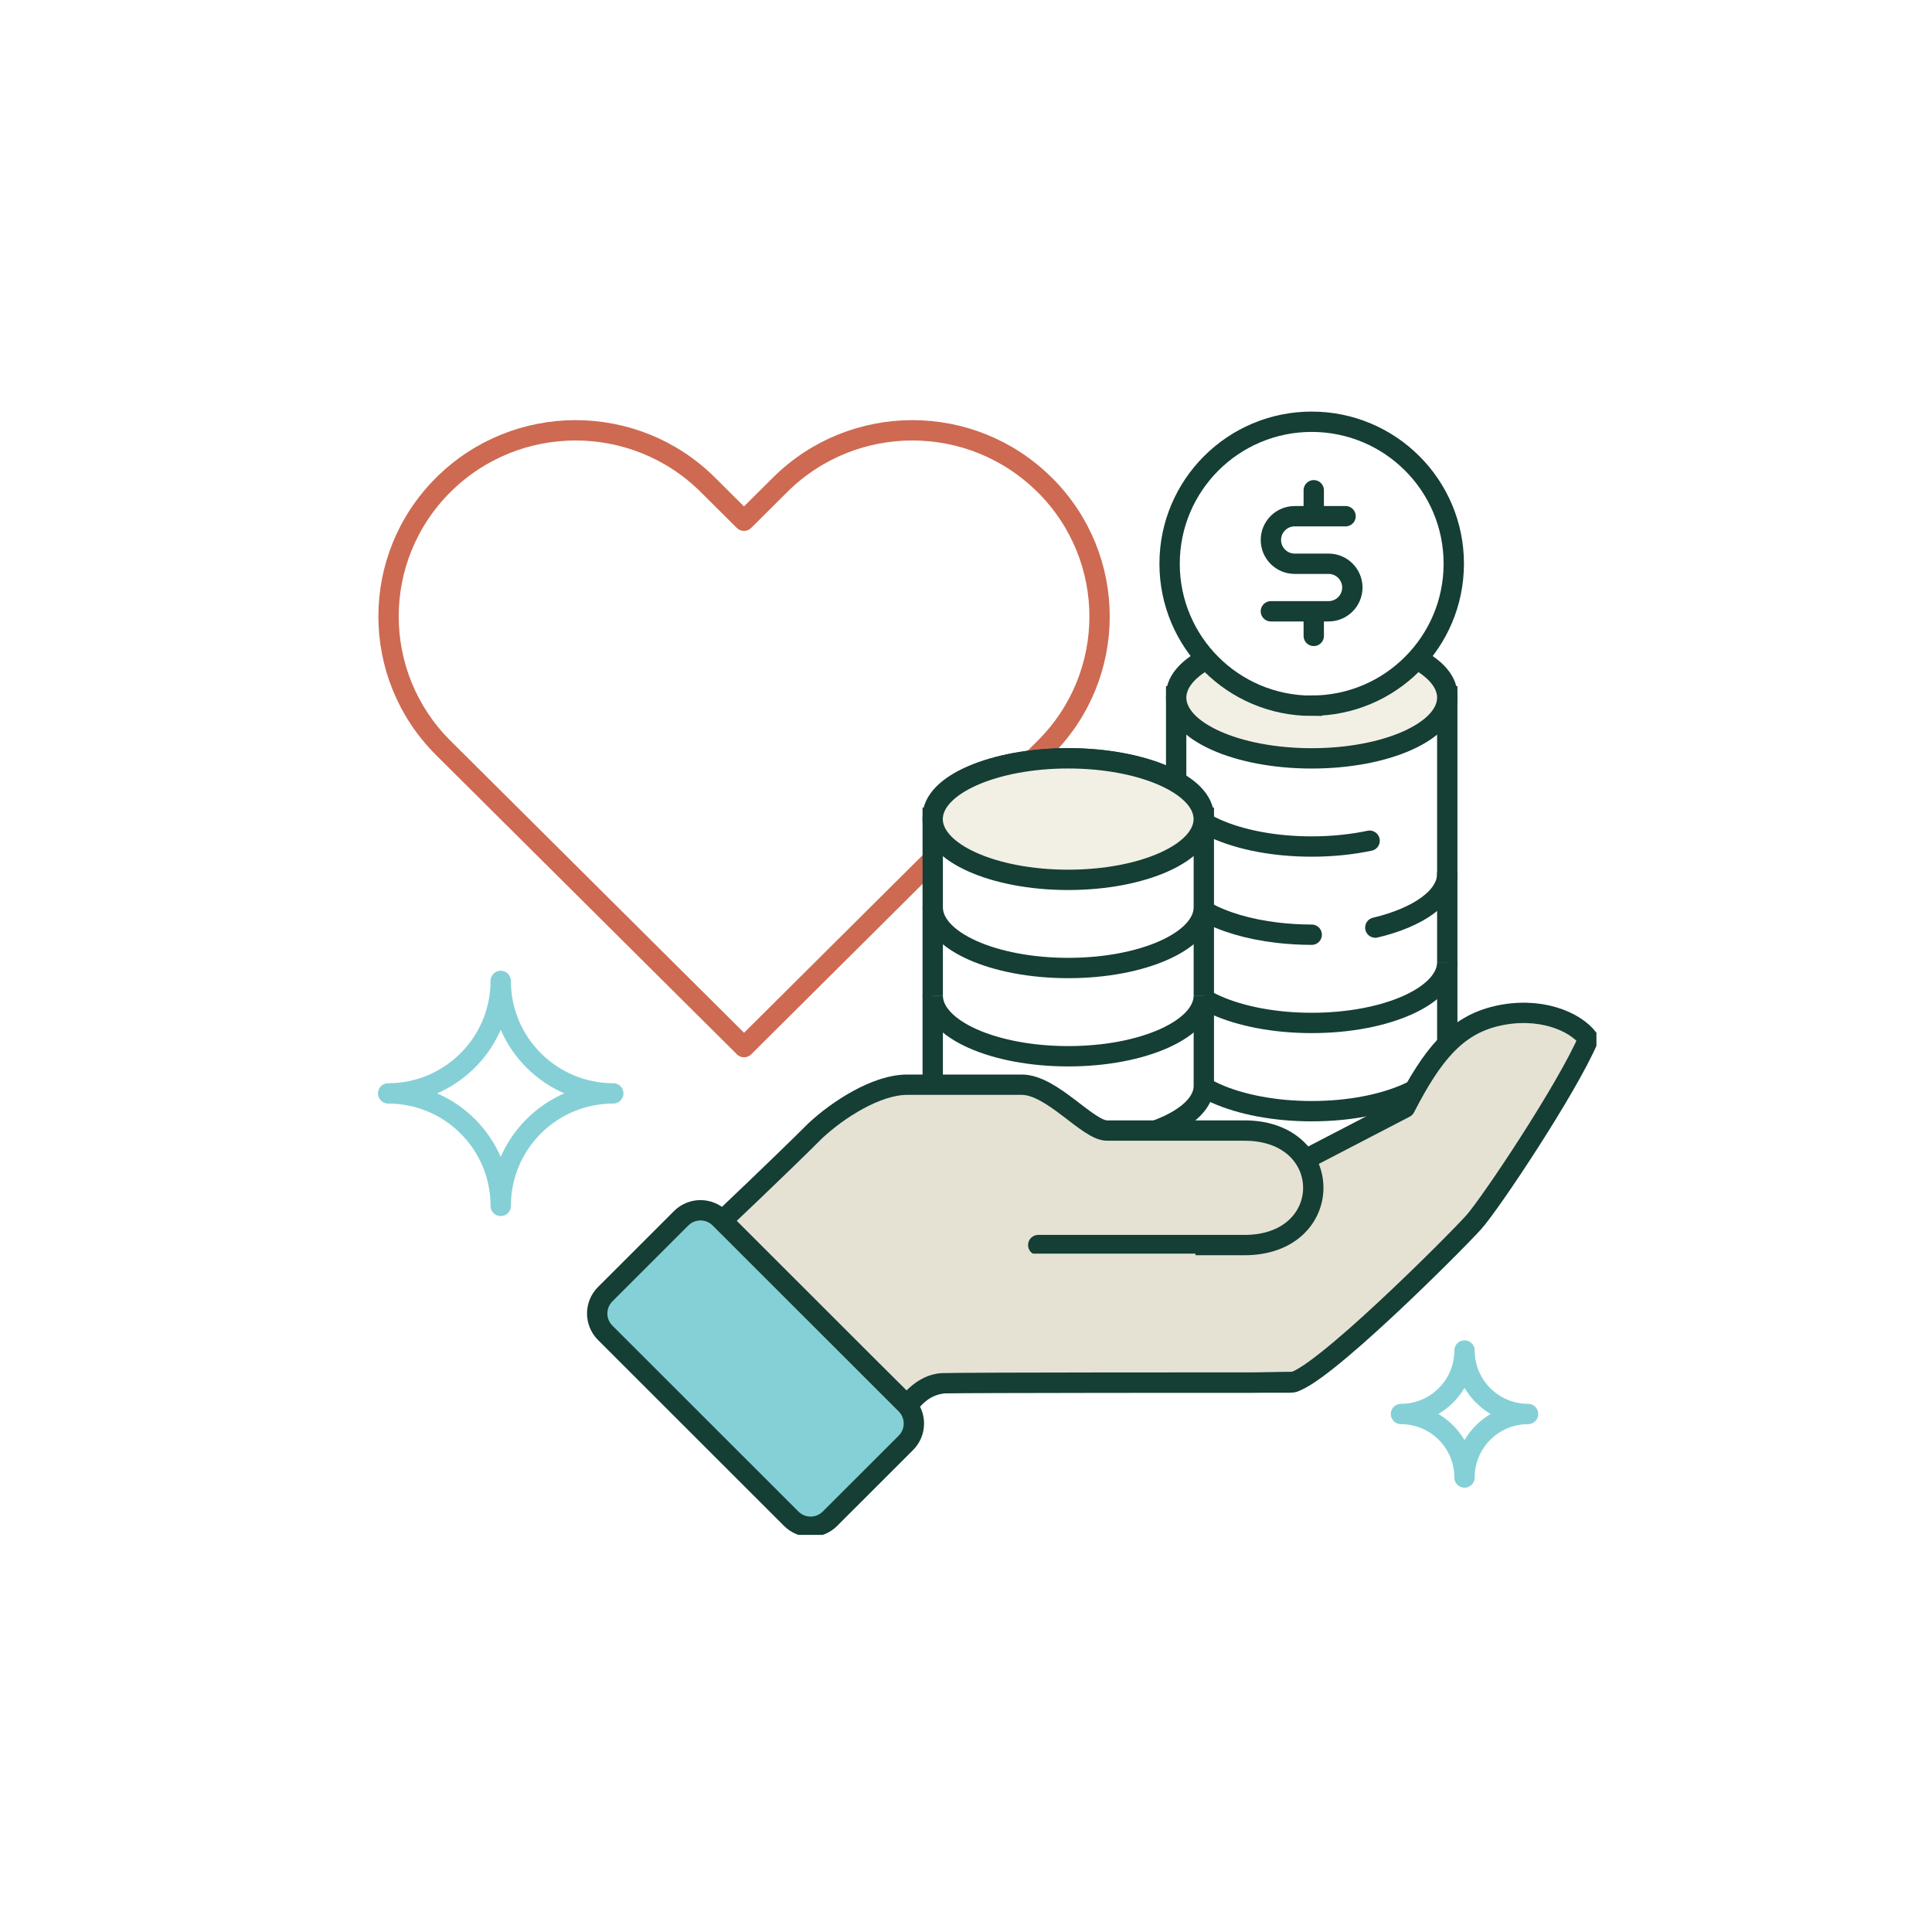 <svg width="190" height="190" viewBox="0 0 190 190" fill="none" xmlns="http://www.w3.org/2000/svg">
<rect width="190" height="190" fill="white"/>
<g clip-path="url(#clip0_8_32309)">
<path d="M102.729 47.681C95.548 40.531 83.903 40.531 76.715 47.681L73.166 51.21L69.618 47.681C62.429 40.531 50.784 40.531 43.596 47.681C36.415 54.831 36.415 66.413 43.603 73.563L47.152 77.093L73.174 102.976L99.196 77.093L102.744 73.563C109.933 66.421 109.933 54.838 102.744 47.688L102.729 47.681Z" stroke="#CE6A52" stroke-width="2" stroke-linecap="round" stroke-linejoin="round"/>
<path d="M142.33 68.36C142.33 65.198 136.358 62.63 128.999 62.63C121.64 62.63 115.668 65.19 115.668 68.36C115.668 68.4 115.676 68.431 115.684 68.471H115.668V112.282C115.668 115.444 121.64 118.012 128.999 118.012C136.358 118.012 142.33 115.452 142.33 112.282V68.471H142.314C142.314 68.471 142.33 68.4 142.33 68.36Z" fill="white" stroke="#153E35" stroke-width="2" stroke-miterlimit="10"/>
<path d="M128.999 74.581C136.361 74.581 142.33 71.906 142.33 68.606C142.33 65.305 136.361 62.63 128.999 62.63C121.636 62.63 115.668 65.305 115.668 68.606C115.668 71.906 121.636 74.581 128.999 74.581Z" fill="#F2EFE4" stroke="#153E35" stroke-width="2" stroke-miterlimit="10"/>
<path d="M134.693 82.68C132.964 83.045 131.037 83.251 128.991 83.251C121.624 83.251 115.66 80.58 115.66 77.275" fill="white"/>
<path d="M134.693 82.68C132.964 83.045 131.037 83.251 128.991 83.251C121.624 83.251 115.66 80.58 115.66 77.275" stroke="#153E35" stroke-width="2" stroke-linecap="round" stroke-linejoin="round"/>
<path d="M128.999 91.922C127.825 91.922 126.691 91.85 125.613 91.724C119.887 91.05 115.668 88.72 115.668 85.946" fill="white"/>
<path d="M128.999 91.922C127.825 91.922 126.691 91.85 125.613 91.724C119.887 91.05 115.668 88.72 115.668 85.946" stroke="#153E35" stroke-width="2" stroke-linecap="round" stroke-linejoin="round"/>
<path d="M142.33 94.624C142.33 97.921 136.358 100.6 128.999 100.6C121.64 100.6 115.668 97.929 115.668 94.624" fill="white"/>
<path d="M142.33 94.624C142.33 97.921 136.358 100.6 128.999 100.6C121.64 100.6 115.668 97.929 115.668 94.624" stroke="#153E35" stroke-width="2" stroke-miterlimit="10"/>
<path d="M142.328 85.953C142.328 88.236 139.465 90.225 135.254 91.224" stroke="#153E35" stroke-width="2" stroke-linecap="round" stroke-linejoin="round"/>
<path d="M142.33 103.302C142.33 106.599 136.358 109.278 128.999 109.278C121.64 109.278 115.668 106.607 115.668 103.302" fill="white"/>
<path d="M142.33 103.302C142.33 106.599 136.358 109.278 128.999 109.278C121.64 109.278 115.668 106.607 115.668 103.302" stroke="#153E35" stroke-width="2" stroke-miterlimit="10"/>
<path d="M128.997 69.398C136.713 69.398 142.97 63.145 142.97 55.434C142.97 47.722 136.713 41.477 128.997 41.477C121.281 41.477 115.023 47.73 115.023 55.441C115.023 63.153 121.281 69.406 128.997 69.406V69.398Z" fill="white" stroke="#153E35" stroke-width="2" stroke-miterlimit="10"/>
<path d="M129.199 48.215L129.199 50.743Z" fill="#F2EFE4"/>
<path d="M129.199 48.215L129.199 50.743" stroke="#153E35" stroke-width="2" stroke-linecap="round" stroke-linejoin="round"/>
<path d="M129.199 60.852L129.199 62.537Z" fill="#F2EFE4"/>
<path d="M129.199 60.852L129.199 62.537" stroke="#153E35" stroke-width="2" stroke-linecap="round" stroke-linejoin="round"/>
<path d="M132.328 50.766H127.324C126.031 50.766 124.984 51.812 124.984 53.104C124.984 54.395 126.031 55.441 127.324 55.441H130.655C131.947 55.441 132.994 56.488 132.994 57.779C132.994 59.071 131.947 60.117 130.655 60.117H124.984" stroke="#153E35" stroke-width="2" stroke-linecap="round" stroke-linejoin="round"/>
<path d="M118.388 80.306C118.388 77.144 112.417 74.576 105.058 74.576C97.698 74.576 91.727 77.136 91.727 80.306C91.727 80.346 91.734 80.378 91.742 80.417H91.727V106.792C91.727 109.955 97.698 112.522 105.058 112.522C112.417 112.522 118.388 109.963 118.388 106.792V80.417H118.373C118.373 80.417 118.388 80.346 118.388 80.306Z" fill="white" stroke="#153E35" stroke-width="2" stroke-miterlimit="10"/>
<path d="M105.05 86.528C112.412 86.528 118.381 83.852 118.381 80.552C118.381 77.252 112.412 74.576 105.05 74.576C97.687 74.576 91.719 77.252 91.719 80.552C91.719 83.852 97.687 86.528 105.05 86.528Z" fill="#F2EFE4" stroke="#153E35" stroke-width="2" stroke-miterlimit="10"/>
<path d="M118.388 89.222C118.388 92.519 112.417 95.198 105.058 95.198C97.698 95.198 91.727 92.527 91.727 89.222" fill="white"/>
<path d="M118.388 89.222C118.388 92.519 112.417 95.198 105.058 95.198C97.698 95.198 91.727 92.527 91.727 89.222" stroke="#153E35" stroke-width="2" stroke-miterlimit="10"/>
<path d="M118.388 97.9C118.388 101.197 112.417 103.876 105.058 103.876C97.698 103.876 91.727 101.205 91.727 97.9" fill="white"/>
<path d="M118.388 97.9C118.388 101.197 112.417 103.876 105.058 103.876C97.698 103.876 91.727 101.205 91.727 97.9" stroke="#153E35" stroke-width="2" stroke-miterlimit="10"/>
<path d="M150.276 139.058C146.818 139.058 144.026 141.856 144.026 145.303C144.026 141.848 141.227 139.058 137.777 139.058C141.227 139.058 144.026 136.261 144.026 132.813C144.026 136.261 146.826 139.058 150.276 139.058Z" stroke="#85D0D6" stroke-width="2" stroke-linecap="round" stroke-linejoin="round"/>
<path d="M60.313 107.528C54.183 107.528 49.243 112.489 49.243 118.592C49.243 112.466 44.278 107.528 38.172 107.528C44.286 107.528 49.243 102.567 49.243 96.465C49.243 102.575 54.207 107.528 60.313 107.528Z" stroke="#85D0D6" stroke-width="2" stroke-linecap="round" stroke-linejoin="round"/>
<path d="M89.219 138.216C90.083 137.352 90.971 135.965 93.731 135.965H126.904C129.41 135.965 143.185 122.159 144.938 120.194C146.619 118.308 154.129 107.038 156.207 102.172C154.898 100.413 151.369 98.946 147.19 99.921C143.201 100.848 140.861 103.709 138.173 108.932L127.84 114.298" fill="#E5E2D4"/>
<path d="M89.219 138.216C90.083 137.352 90.971 135.965 93.731 135.965H126.904C129.41 135.965 143.185 122.159 144.938 120.194C146.619 118.308 154.129 107.038 156.207 102.172C154.898 100.413 151.369 98.946 147.19 99.921C143.201 100.848 140.861 103.709 138.173 108.932L127.84 114.298" stroke="#153E35" stroke-width="2" stroke-linejoin="round"/>
<path d="M102.105 122.445H122.391C131.408 122.445 131.408 111.183 122.391 111.183H108.862C106.982 111.183 103.461 106.674 100.487 106.674H89.218C86.173 106.674 82.39 109.146 80.201 111.183C76.823 114.559 70.867 120.194 70.867 120.194L89.218 138.216C89.218 138.216 90.614 136.116 92.692 136.037C94.769 135.957 123.263 135.965 123.263 135.965L127.244 135.902" fill="#E5E2D4"/>
<path d="M102.105 122.445H122.391C131.408 122.445 131.408 111.183 122.391 111.183H108.862C106.982 111.183 103.461 106.674 100.487 106.674H89.218C86.173 106.674 82.39 109.146 80.201 111.183C76.823 114.559 70.867 120.194 70.867 120.194L89.218 138.216C89.218 138.216 90.614 136.116 92.692 136.037C94.769 135.957 123.263 135.965 123.263 135.965L127.244 135.902" stroke="#153E35" stroke-width="2" stroke-linecap="round" stroke-linejoin="round"/>
<path d="M66.987 119.81L59.518 127.275C58.468 128.324 58.468 130.025 59.518 131.074L77.816 149.36C78.866 150.409 80.568 150.409 81.618 149.36L89.087 141.895C90.137 140.846 90.137 139.145 89.087 138.096L70.79 119.81C69.74 118.761 68.037 118.761 66.987 119.81Z" fill="#85D0D6" stroke="#153E35" stroke-width="2" stroke-linejoin="round"/>
<path d="M103.288 128.095H118.768L117.546 123.285H101.543L103.288 128.095Z" fill="#E5E2D4"/>
</g>
<defs>
<clipPath id="clip0_8_32309">
<rect width="123" height="111.944" fill="white" transform="translate(34 39)"/>
</clipPath>
</defs>
</svg>

